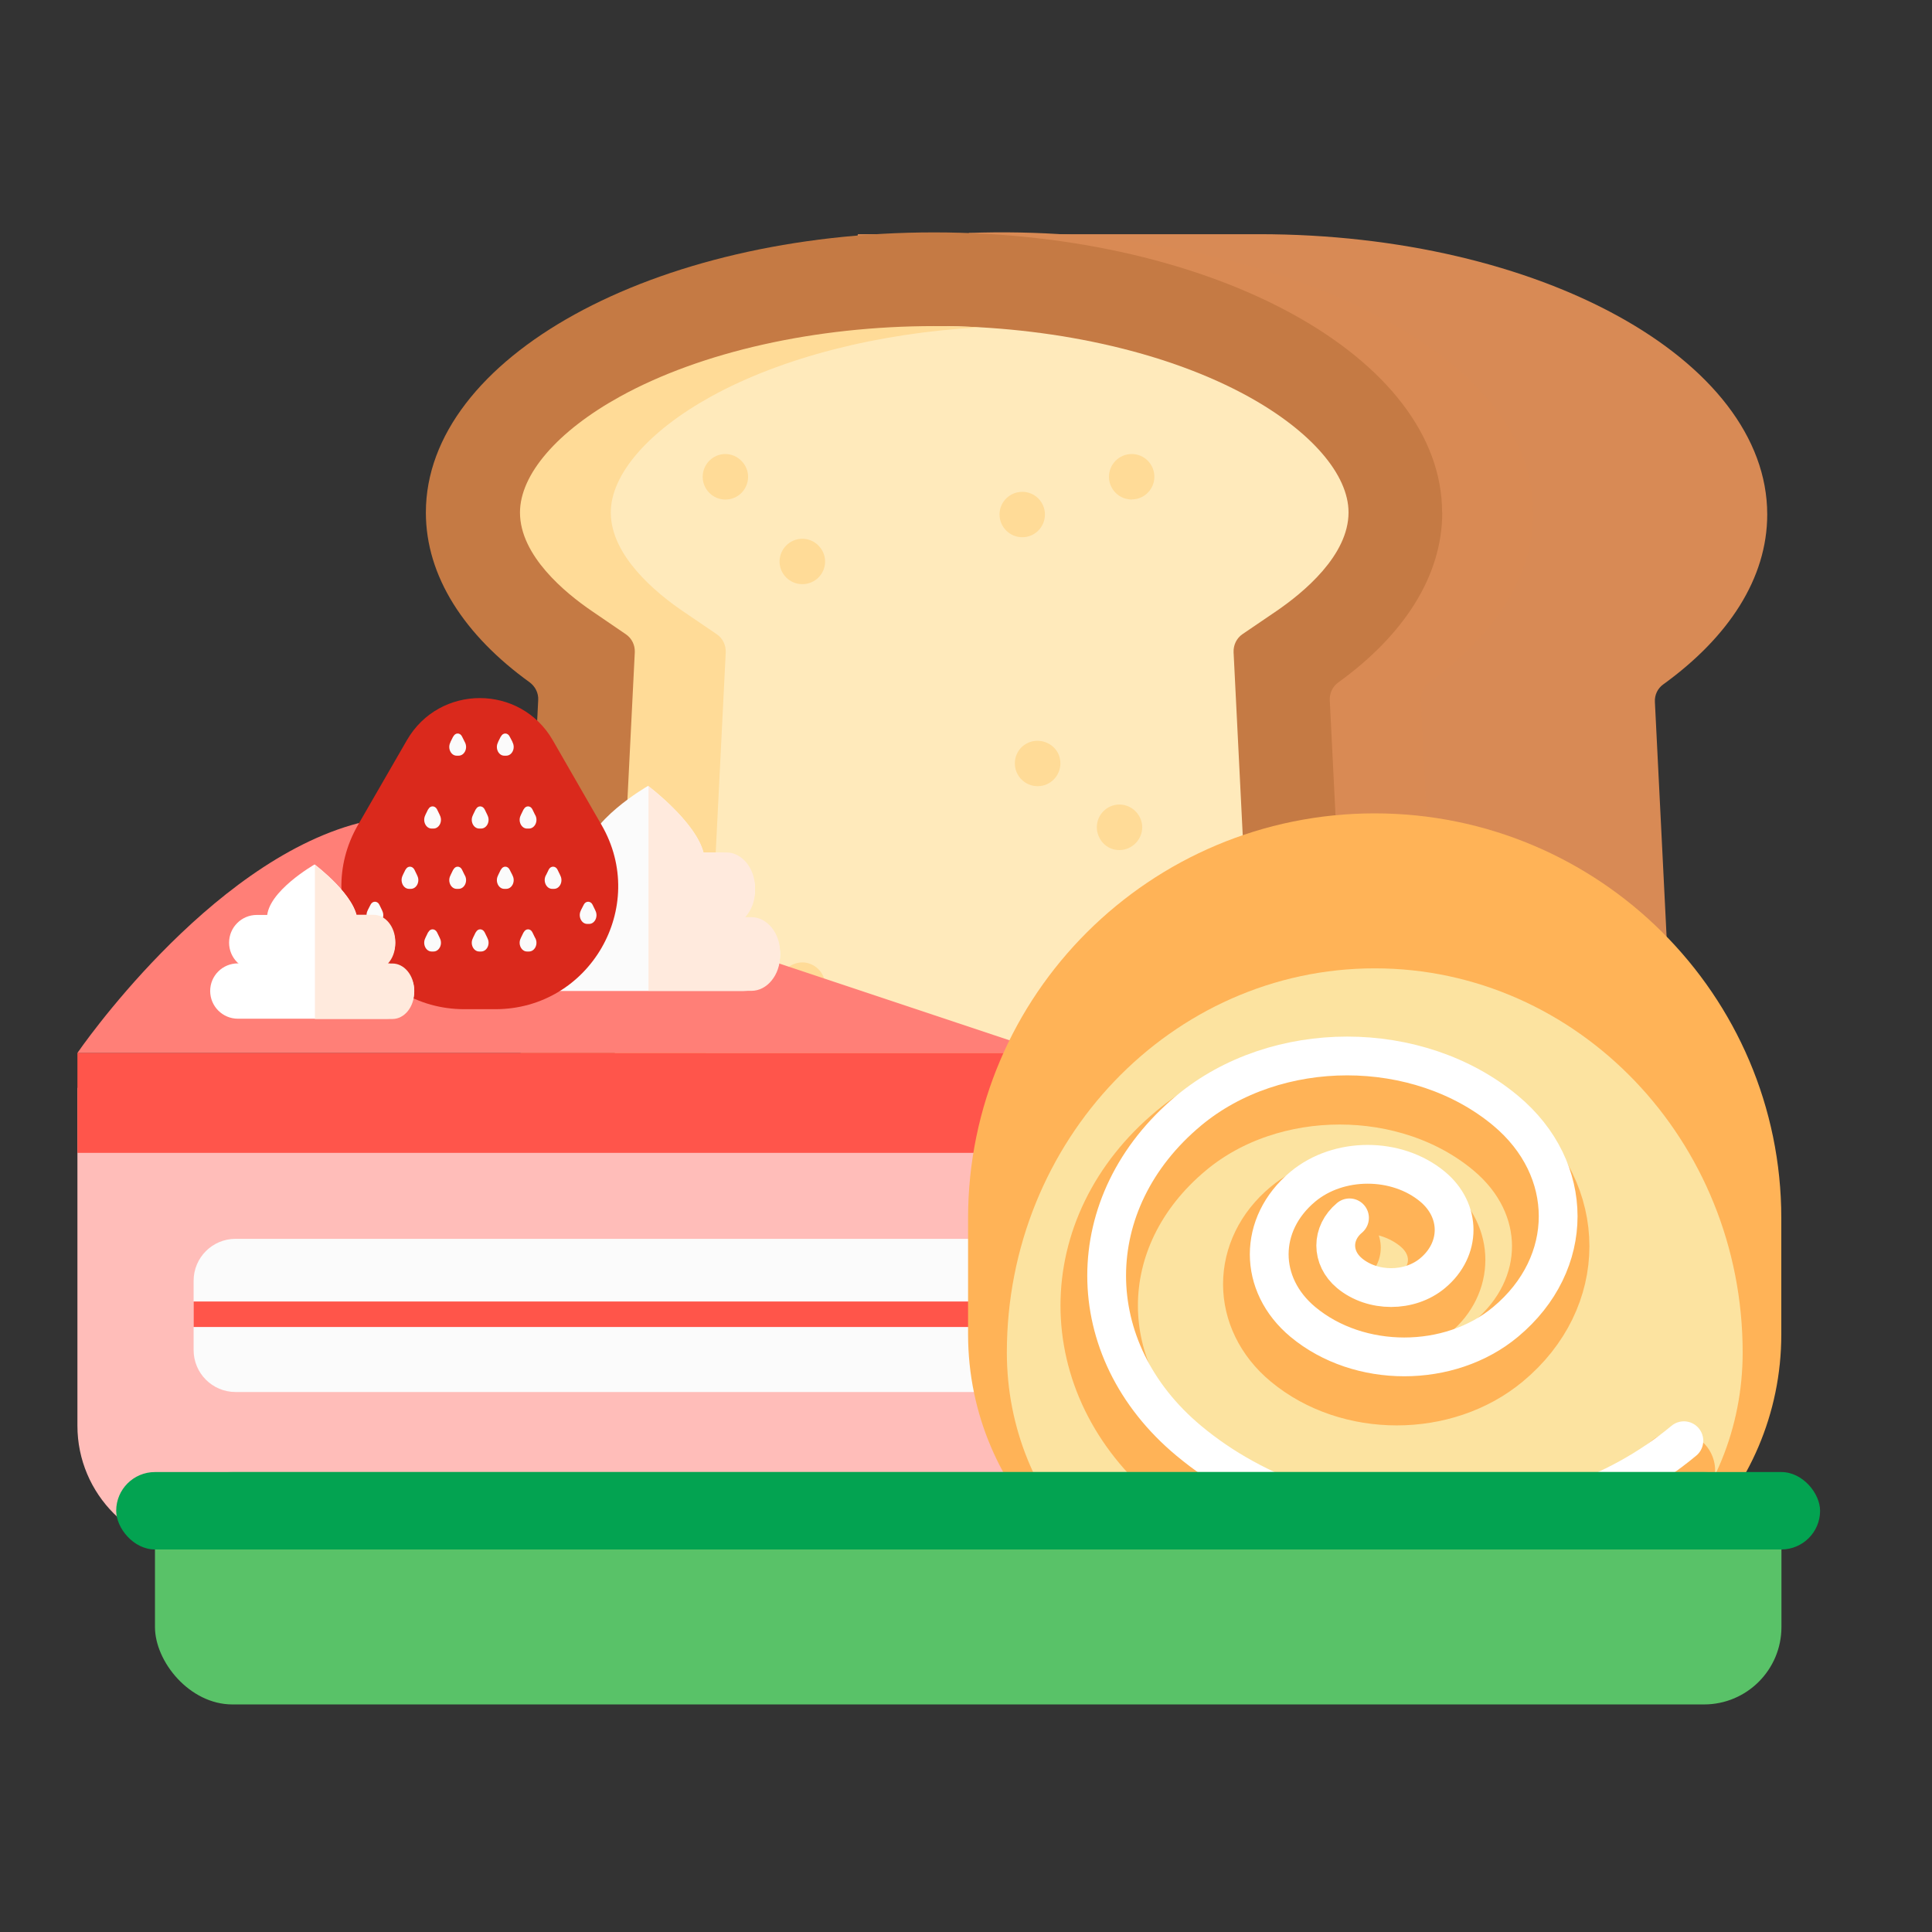<?xml version="1.0" encoding="utf-8"?>
<svg xmlns="http://www.w3.org/2000/svg" fill="none" height="100%" overflow="visible" preserveAspectRatio="none" style="display: block;" viewBox="0 0 14 14" width="100%">
<rect x="0" y="0" width="14" height="14" fill="#333333" stroke="none"/>
<g id="Group 46283">
<g id="36X36">
<g id="Group 4645374">
<g id="Group 4645367">
<g id="Bread">
<g id="Group">
<g id="g7102">
<g id="g7108">
<path d="M8.698 9.88H11.769C12.021 9.88 12.22 9.67 12.208 9.419L11.992 5.087C11.989 5.036 12.012 4.988 12.053 4.959C12.526 4.617 12.806 4.191 12.806 3.728C12.806 2.607 11.158 1.697 9.124 1.697H6.217L5.153 6.228L8.698 9.88H8.698Z" fill="#D88A55" id="path7110"/>
</g>
<g id="g7112">
<path d="M10.512 9.405L10.296 5.073C10.293 5.023 10.316 4.974 10.357 4.945C10.83 4.603 11.11 4.177 11.11 3.714C11.11 2.455 8.996 1.615 7.021 1.688L6.345 6.214L9.415 9.866H10.073C10.325 9.866 10.524 9.656 10.512 9.405" fill="#D98A54" id="path7114"/>
</g>
<g id="g7116">
<path d="M10.45 3.714C10.45 2.593 8.802 1.684 6.768 1.684C4.734 1.684 3.086 2.593 3.086 3.714C3.086 4.177 3.366 4.604 3.839 4.945C3.879 4.975 3.903 5.023 3.9 5.073L3.684 9.406C3.672 9.656 3.872 9.866 4.123 9.866H9.414C9.665 9.866 9.865 9.656 9.852 9.406L9.636 5.073C9.634 5.023 9.657 4.974 9.698 4.945C10.17 4.604 10.451 4.177 10.451 3.714" fill="#C57A44" id="path7118"/>
</g>
<g id="g7120">
<path d="M9.154 9.028L8.939 4.726C8.937 4.674 8.961 4.624 9.004 4.595L9.251 4.427C9.445 4.294 9.772 4.025 9.772 3.713C9.772 3.438 9.5 3.124 9.045 2.873C8.479 2.561 7.689 2.377 6.866 2.363C6.042 2.377 5.253 2.561 4.687 2.873C4.232 3.124 3.96 3.438 3.96 3.713C3.96 4.025 4.286 4.294 4.481 4.427L4.727 4.595C4.77 4.624 4.795 4.674 4.792 4.726L4.578 9.028C4.578 9.028 4.932 9.184 5.018 9.184H9.005C9.09 9.184 9.158 9.113 9.154 9.028" fill="#FFEABB" id="path7122"/>
</g>
<g id="g7124">
<path d="M4.947 4.428C4.752 4.295 4.426 4.026 4.426 3.714C4.426 3.438 4.698 3.124 5.153 2.873C5.665 2.591 6.361 2.413 7.099 2.372C6.99 2.366 6.88 2.363 6.769 2.363C5.911 2.363 5.082 2.549 4.494 2.873C4.039 3.124 3.768 3.438 3.768 3.714C3.768 4.026 4.094 4.295 4.289 4.428L4.535 4.596C4.578 4.625 4.602 4.674 4.6 4.726L4.385 9.028C4.381 9.114 4.449 9.185 4.534 9.185H5.036L5.259 4.727C5.261 4.675 5.237 4.625 5.194 4.596L4.947 4.428L4.947 4.428Z" fill="#FFDB97" id="path7126"/>
</g>
<g id="g7128">
<path d="M5.814 7.303C5.724 7.303 5.649 7.231 5.649 7.139C5.649 7.046 5.725 6.974 5.814 6.974C5.903 6.974 5.979 7.048 5.979 7.139C5.979 7.228 5.906 7.303 5.814 7.303Z" fill="#FFDB97" id="path7130"/>
</g>
<g id="g7132">
<path d="M5.132 7.986C5.049 7.986 4.968 7.92 4.968 7.822C4.968 7.728 5.044 7.657 5.132 7.657C5.221 7.657 5.297 7.728 5.297 7.822C5.297 7.916 5.22 7.986 5.132 7.986Z" fill="#FFDB97" id="path7134"/>
</g>
<g id="g7136">
<path d="M6.054 8.327C5.963 8.327 5.89 8.254 5.89 8.162C5.89 8.071 5.963 7.998 6.054 7.998C6.146 7.998 6.219 8.073 6.219 8.162C6.219 8.251 6.146 8.327 6.054 8.327Z" fill="#FFDB97" id="path7138"/>
</g>
<g id="g7140">
<path d="M8.201 3.62C8.19 3.62 8.179 3.618 8.168 3.616C8.094 3.602 8.036 3.535 8.036 3.455C8.036 3.365 8.109 3.29 8.201 3.29C8.292 3.29 8.365 3.364 8.365 3.455C8.365 3.543 8.294 3.619 8.201 3.619" fill="#FFDB97" id="path7142"/>
</g>
<g id="g7144">
<path d="M7.408 3.893C7.317 3.893 7.243 3.819 7.243 3.728C7.243 3.637 7.317 3.564 7.408 3.564C7.499 3.564 7.572 3.638 7.572 3.728C7.572 3.819 7.499 3.893 7.408 3.893Z" fill="#FFDB97" id="path7146"/>
</g>
<g id="g7148">
<path d="M5.256 3.62C5.166 3.62 5.092 3.546 5.092 3.455C5.092 3.364 5.166 3.29 5.256 3.29C5.347 3.29 5.421 3.367 5.421 3.455C5.421 3.544 5.35 3.62 5.256 3.62Z" fill="#FFDB97" id="path7150"/>
</g>
<g id="g7152">
<path d="M5.814 4.233C5.723 4.233 5.649 4.16 5.649 4.069C5.649 3.978 5.724 3.904 5.814 3.904C5.903 3.904 5.979 3.978 5.979 4.069C5.979 4.16 5.905 4.233 5.814 4.233" fill="#FFDB97" id="path7154"/>
</g>
<g id="g7156">
<path d="M8.112 7.986C8.025 7.986 7.948 7.915 7.948 7.822C7.948 7.728 8.022 7.657 8.112 7.657C8.202 7.657 8.277 7.732 8.277 7.822C8.277 7.911 8.204 7.986 8.112 7.986Z" fill="#FFDB97" id="path7158"/>
</g>
<g id="g7160">
<path d="M7.519 5.697C7.43 5.697 7.354 5.625 7.354 5.532C7.354 5.439 7.428 5.368 7.518 5.368C7.598 5.368 7.684 5.429 7.684 5.532C7.684 5.621 7.612 5.697 7.519 5.697" fill="#FFDB97" id="path7162"/>
</g>
<g id="g7164">
<path d="M8.112 6.16C8.01 6.16 7.948 6.074 7.948 5.995C7.948 5.904 8.021 5.83 8.112 5.83C8.203 5.83 8.277 5.906 8.277 5.995C8.277 6.084 8.202 6.16 8.112 6.16Z" fill="#FFDB97" id="path7166"/>
</g>
</g>
</g>
</g>
</g>
</g>
<g id="Group 4645424">
<g clip-path="url(#clip0_0_14387)" id="Layer_1">
<path d="M0.561 7.883H7.593V11.231H1.461C0.964 11.231 0.561 10.828 0.561 10.331V7.883Z" fill="#FFBDB9" id="Vector"/>
<path d="M0.561 7.63C0.561 7.63 1.503 6.251 2.597 5.965L7.593 7.631H0.561V7.63Z" fill="#FF7F77" id="Vector_2"/>
<path d="M1.707 8.977H7.594V10.087H1.707C1.539 10.087 1.403 9.951 1.403 9.783V9.281C1.403 9.113 1.539 8.977 1.707 8.977Z" fill="#FBFBFB" id="Vector_3"/>
<path d="M7.593 7.63H0.561V8.354H7.593V7.63Z" fill="#FF554B" id="Vector_4"/>
<path d="M7.594 9.431H1.403V9.616H7.594V9.431Z" fill="#FF554A" id="Vector_5"/>
<path d="M4.141 6.71H5.204C5.351 6.71 5.471 6.591 5.471 6.443C5.471 6.296 5.351 6.177 5.204 6.177H4.141C3.993 6.177 3.874 6.296 3.874 6.443C3.874 6.591 3.993 6.71 4.141 6.71Z" fill="#FBFBFB" id="Vector_6"/>
<path d="M3.959 7.181H5.387C5.534 7.181 5.653 7.062 5.653 6.915C5.653 6.768 5.534 6.648 5.387 6.648H3.959C3.812 6.648 3.693 6.768 3.693 6.915C3.693 7.062 3.812 7.181 3.959 7.181Z" fill="#FBFBFB" id="Vector_7"/>
<path d="M4.696 5.695C4.696 5.695 5.106 6.002 5.106 6.241C5.106 6.443 4.239 6.46 4.239 6.208C4.239 5.956 4.696 5.695 4.696 5.695Z" fill="#FBFBFB" id="Vector_8"/>
<path d="M4.699 5.698V7.18H5.445C5.559 7.18 5.653 7.065 5.653 6.924V6.902C5.653 6.762 5.559 6.646 5.445 6.646H5.4C5.444 6.599 5.471 6.53 5.471 6.454V6.433C5.471 6.292 5.377 6.177 5.263 6.177H5.098C5.042 5.963 4.733 5.723 4.699 5.697L4.699 5.698Z" fill="#FFEADD" id="Vector_9"/>
<g id="Group_2">
<path d="M2.949 5.363C3.184 4.957 3.77 4.957 4.005 5.363L4.303 5.881L4.359 5.978C4.702 6.571 4.274 7.313 3.589 7.313H3.365C2.68 7.313 2.252 6.571 2.594 5.978L2.65 5.881L2.949 5.363H2.949Z" fill="#DA291C" id="Vector_10"/>
<path d="M2.685 6.556C2.699 6.527 2.735 6.527 2.749 6.556L2.767 6.593L2.77 6.6C2.791 6.642 2.765 6.695 2.724 6.695H2.71C2.669 6.695 2.643 6.642 2.663 6.6L2.666 6.593L2.685 6.556H2.685Z" fill="#FBFBFB" id="Vector_11"/>
<path d="M3.103 6.756C3.117 6.727 3.152 6.727 3.167 6.756L3.185 6.793L3.188 6.8C3.209 6.842 3.183 6.895 3.141 6.895H3.128C3.086 6.895 3.061 6.842 3.081 6.8L3.084 6.793L3.102 6.756H3.103Z" fill="#FBFBFB" id="Vector_12"/>
<path d="M3.448 6.756C3.462 6.727 3.497 6.727 3.512 6.756L3.53 6.793L3.533 6.8C3.554 6.842 3.528 6.895 3.486 6.895H3.473C3.431 6.895 3.405 6.842 3.426 6.8L3.429 6.793L3.447 6.756H3.448Z" fill="#FBFBFB" id="Vector_13"/>
<path d="M3.795 6.756C3.809 6.727 3.844 6.727 3.858 6.756L3.876 6.793L3.88 6.8C3.901 6.842 3.875 6.895 3.833 6.895H3.819C3.778 6.895 3.752 6.842 3.773 6.8L3.776 6.793L3.794 6.756H3.795Z" fill="#FBFBFB" id="Vector_14"/>
<path d="M4.23 6.556C4.244 6.527 4.28 6.527 4.294 6.556L4.312 6.593L4.315 6.6C4.336 6.642 4.31 6.695 4.269 6.695H4.255C4.214 6.695 4.188 6.642 4.208 6.6L4.211 6.593L4.23 6.556H4.23Z" fill="#FBFBFB" id="Vector_15"/>
<path d="M2.939 6.302C2.953 6.273 2.988 6.273 3.003 6.302L3.021 6.339L3.024 6.346C3.045 6.388 3.019 6.441 2.977 6.441H2.964C2.923 6.441 2.897 6.388 2.917 6.346L2.92 6.339L2.938 6.302H2.939Z" fill="#FBFBFB" id="Vector_16"/>
<path d="M3.285 6.302C3.299 6.273 3.334 6.273 3.348 6.302L3.366 6.339L3.37 6.346C3.391 6.388 3.365 6.441 3.323 6.441H3.309C3.268 6.441 3.242 6.388 3.263 6.346L3.266 6.339L3.284 6.302H3.285Z" fill="#FBFBFB" id="Vector_17"/>
<path d="M3.63 6.302C3.644 6.273 3.679 6.273 3.693 6.302L3.712 6.339L3.715 6.346C3.736 6.388 3.71 6.441 3.668 6.441H3.654C3.613 6.441 3.587 6.388 3.608 6.346L3.611 6.339L3.629 6.302H3.63Z" fill="#FBFBFB" id="Vector_18"/>
<path d="M3.976 6.302C3.99 6.273 4.026 6.273 4.04 6.302L4.058 6.339L4.061 6.346C4.082 6.388 4.056 6.441 4.015 6.441H4.001C3.96 6.441 3.934 6.388 3.954 6.346L3.958 6.339L3.976 6.302H3.976Z" fill="#FBFBFB" id="Vector_19"/>
<path d="M3.103 5.865C3.117 5.836 3.152 5.836 3.167 5.865L3.185 5.902L3.188 5.909C3.209 5.951 3.183 6.004 3.141 6.004H3.128C3.086 6.004 3.061 5.951 3.081 5.909L3.084 5.902L3.102 5.865H3.103Z" fill="#FBFBFB" id="Vector_20"/>
<path d="M3.448 5.865C3.462 5.836 3.497 5.836 3.512 5.865L3.53 5.902L3.533 5.909C3.554 5.951 3.528 6.004 3.486 6.004H3.473C3.431 6.004 3.405 5.951 3.426 5.909L3.429 5.902L3.447 5.865H3.448Z" fill="#FBFBFB" id="Vector_21"/>
<path d="M3.285 5.337C3.299 5.308 3.334 5.308 3.348 5.337L3.366 5.373L3.37 5.381C3.391 5.423 3.365 5.476 3.323 5.476H3.309C3.268 5.476 3.242 5.423 3.263 5.381L3.266 5.373L3.284 5.337H3.285Z" fill="#FBFBFB" id="Vector_22"/>
<path d="M3.63 5.337C3.644 5.308 3.679 5.308 3.693 5.337L3.712 5.373L3.715 5.381C3.736 5.423 3.71 5.476 3.668 5.476H3.654C3.613 5.476 3.587 5.423 3.608 5.381L3.611 5.373L3.629 5.337H3.63Z" fill="#FBFBFB" id="Vector_23"/>
<path d="M3.795 5.865C3.809 5.836 3.844 5.836 3.858 5.865L3.876 5.902L3.88 5.909C3.901 5.951 3.875 6.004 3.833 6.004H3.819C3.778 6.004 3.752 5.951 3.773 5.909L3.776 5.902L3.794 5.865H3.795Z" fill="#FBFBFB" id="Vector_24"/>
</g>
<g id="Group_3">
<path d="M1.861 7.032H2.663C2.774 7.032 2.864 6.942 2.864 6.831C2.864 6.72 2.774 6.63 2.663 6.63H1.861C1.75 6.63 1.66 6.72 1.66 6.831C1.66 6.942 1.75 7.032 1.861 7.032Z" fill="white" id="Vector_25"/>
<path d="M1.724 7.382H2.801C2.912 7.382 3.002 7.292 3.002 7.181C3.002 7.07 2.912 6.981 2.801 6.981H1.724C1.613 6.981 1.523 7.07 1.523 7.181C1.523 7.292 1.613 7.382 1.724 7.382Z" fill="white" id="Vector_26"/>
<path d="M2.28 6.264C2.28 6.264 2.59 6.496 2.59 6.677C2.59 6.829 1.935 6.841 1.935 6.651C1.935 6.461 2.28 6.264 2.28 6.264Z" fill="white" id="Vector_27"/>
<path d="M2.282 6.266V7.384H2.844C2.93 7.384 3.001 7.297 3.001 7.191V7.175C3.001 7.069 2.93 6.982 2.844 6.982H2.811C2.844 6.947 2.864 6.895 2.864 6.838V6.822C2.864 6.716 2.793 6.629 2.707 6.629H2.582C2.54 6.468 2.307 6.287 2.281 6.267L2.282 6.266Z" fill="#FFEADD" id="Vector_28"/>
</g>
</g>
</g>
<g clip-path="url(#clip1_0_14387)" id="Layer_1_2">
<path d="M9.961 5.894C11.587 5.894 12.908 7.209 12.908 8.828V9.669C12.908 10.824 11.965 11.762 10.805 11.762H9.117C7.957 11.762 7.015 10.824 7.015 9.669V8.828C7.015 7.209 8.335 5.894 9.961 5.894Z" fill="#FFB357" id="Vector_29"/>
<path d="M9.962 7.017C11.433 7.017 12.628 8.265 12.628 9.801C12.628 10.898 11.775 11.788 10.725 11.788H9.198C8.148 11.788 7.296 10.897 7.296 9.801C7.296 8.265 8.491 7.017 9.962 7.017Z" fill="#FCE3A0" id="Vector_30"/>
<path d="M12.148 10.656C11.157 11.482 9.551 11.482 8.56 10.656C7.767 9.996 7.767 8.925 8.56 8.265C9.194 7.736 10.222 7.736 10.856 8.265C11.364 8.688 11.364 9.373 10.856 9.795C10.45 10.133 9.793 10.133 9.387 9.795C9.062 9.525 9.062 9.086 9.387 8.816C9.646 8.6 10.067 8.6 10.327 8.816C10.535 8.989 10.535 9.27 10.327 9.443C10.161 9.581 9.892 9.581 9.725 9.443C9.592 9.332 9.592 9.152 9.725 9.041" id="Vector_31" stroke="#FFB357" stroke-linecap="round" stroke-linejoin="round" stroke-width="0.561"/>
<path d="M12.202 10.44C11.211 11.266 9.605 11.266 8.614 10.44C7.821 9.779 7.821 8.709 8.614 8.048C9.248 7.52 10.276 7.52 10.91 8.048C11.418 8.471 11.418 9.156 10.91 9.579C10.505 9.917 9.847 9.917 9.441 9.579C9.116 9.308 9.116 8.87 9.441 8.599C9.7 8.383 10.121 8.383 10.381 8.599C10.589 8.772 10.589 9.053 10.381 9.226C10.215 9.365 9.946 9.365 9.779 9.226C9.646 9.115 9.646 8.936 9.779 8.825" id="Vector_32" stroke="white" stroke-linecap="round" stroke-linejoin="round" stroke-width="0.281"/>
</g>
<g id="Group 4645368">
<rect fill="#59C268" height="1.684" id="Rectangle 13782" rx="0.561" width="11.786" x="1.123" y="10.667"/>
<rect fill="#03A351" height="0.561" id="Rectangle 13783" rx="0.281" width="12.347" x="0.842" y="10.667"/>
</g>
</g>
</g>
<defs>
<clipPath id="clip0_0_14387">
<rect fill="white" height="6.174" transform="translate(0.561 5.055)" width="7.032"/>
</clipPath>
<clipPath id="clip1_0_14387">
<rect fill="white" height="5.893" transform="translate(7.015 5.894)" width="5.893"/>
</clipPath>
</defs>
</svg>